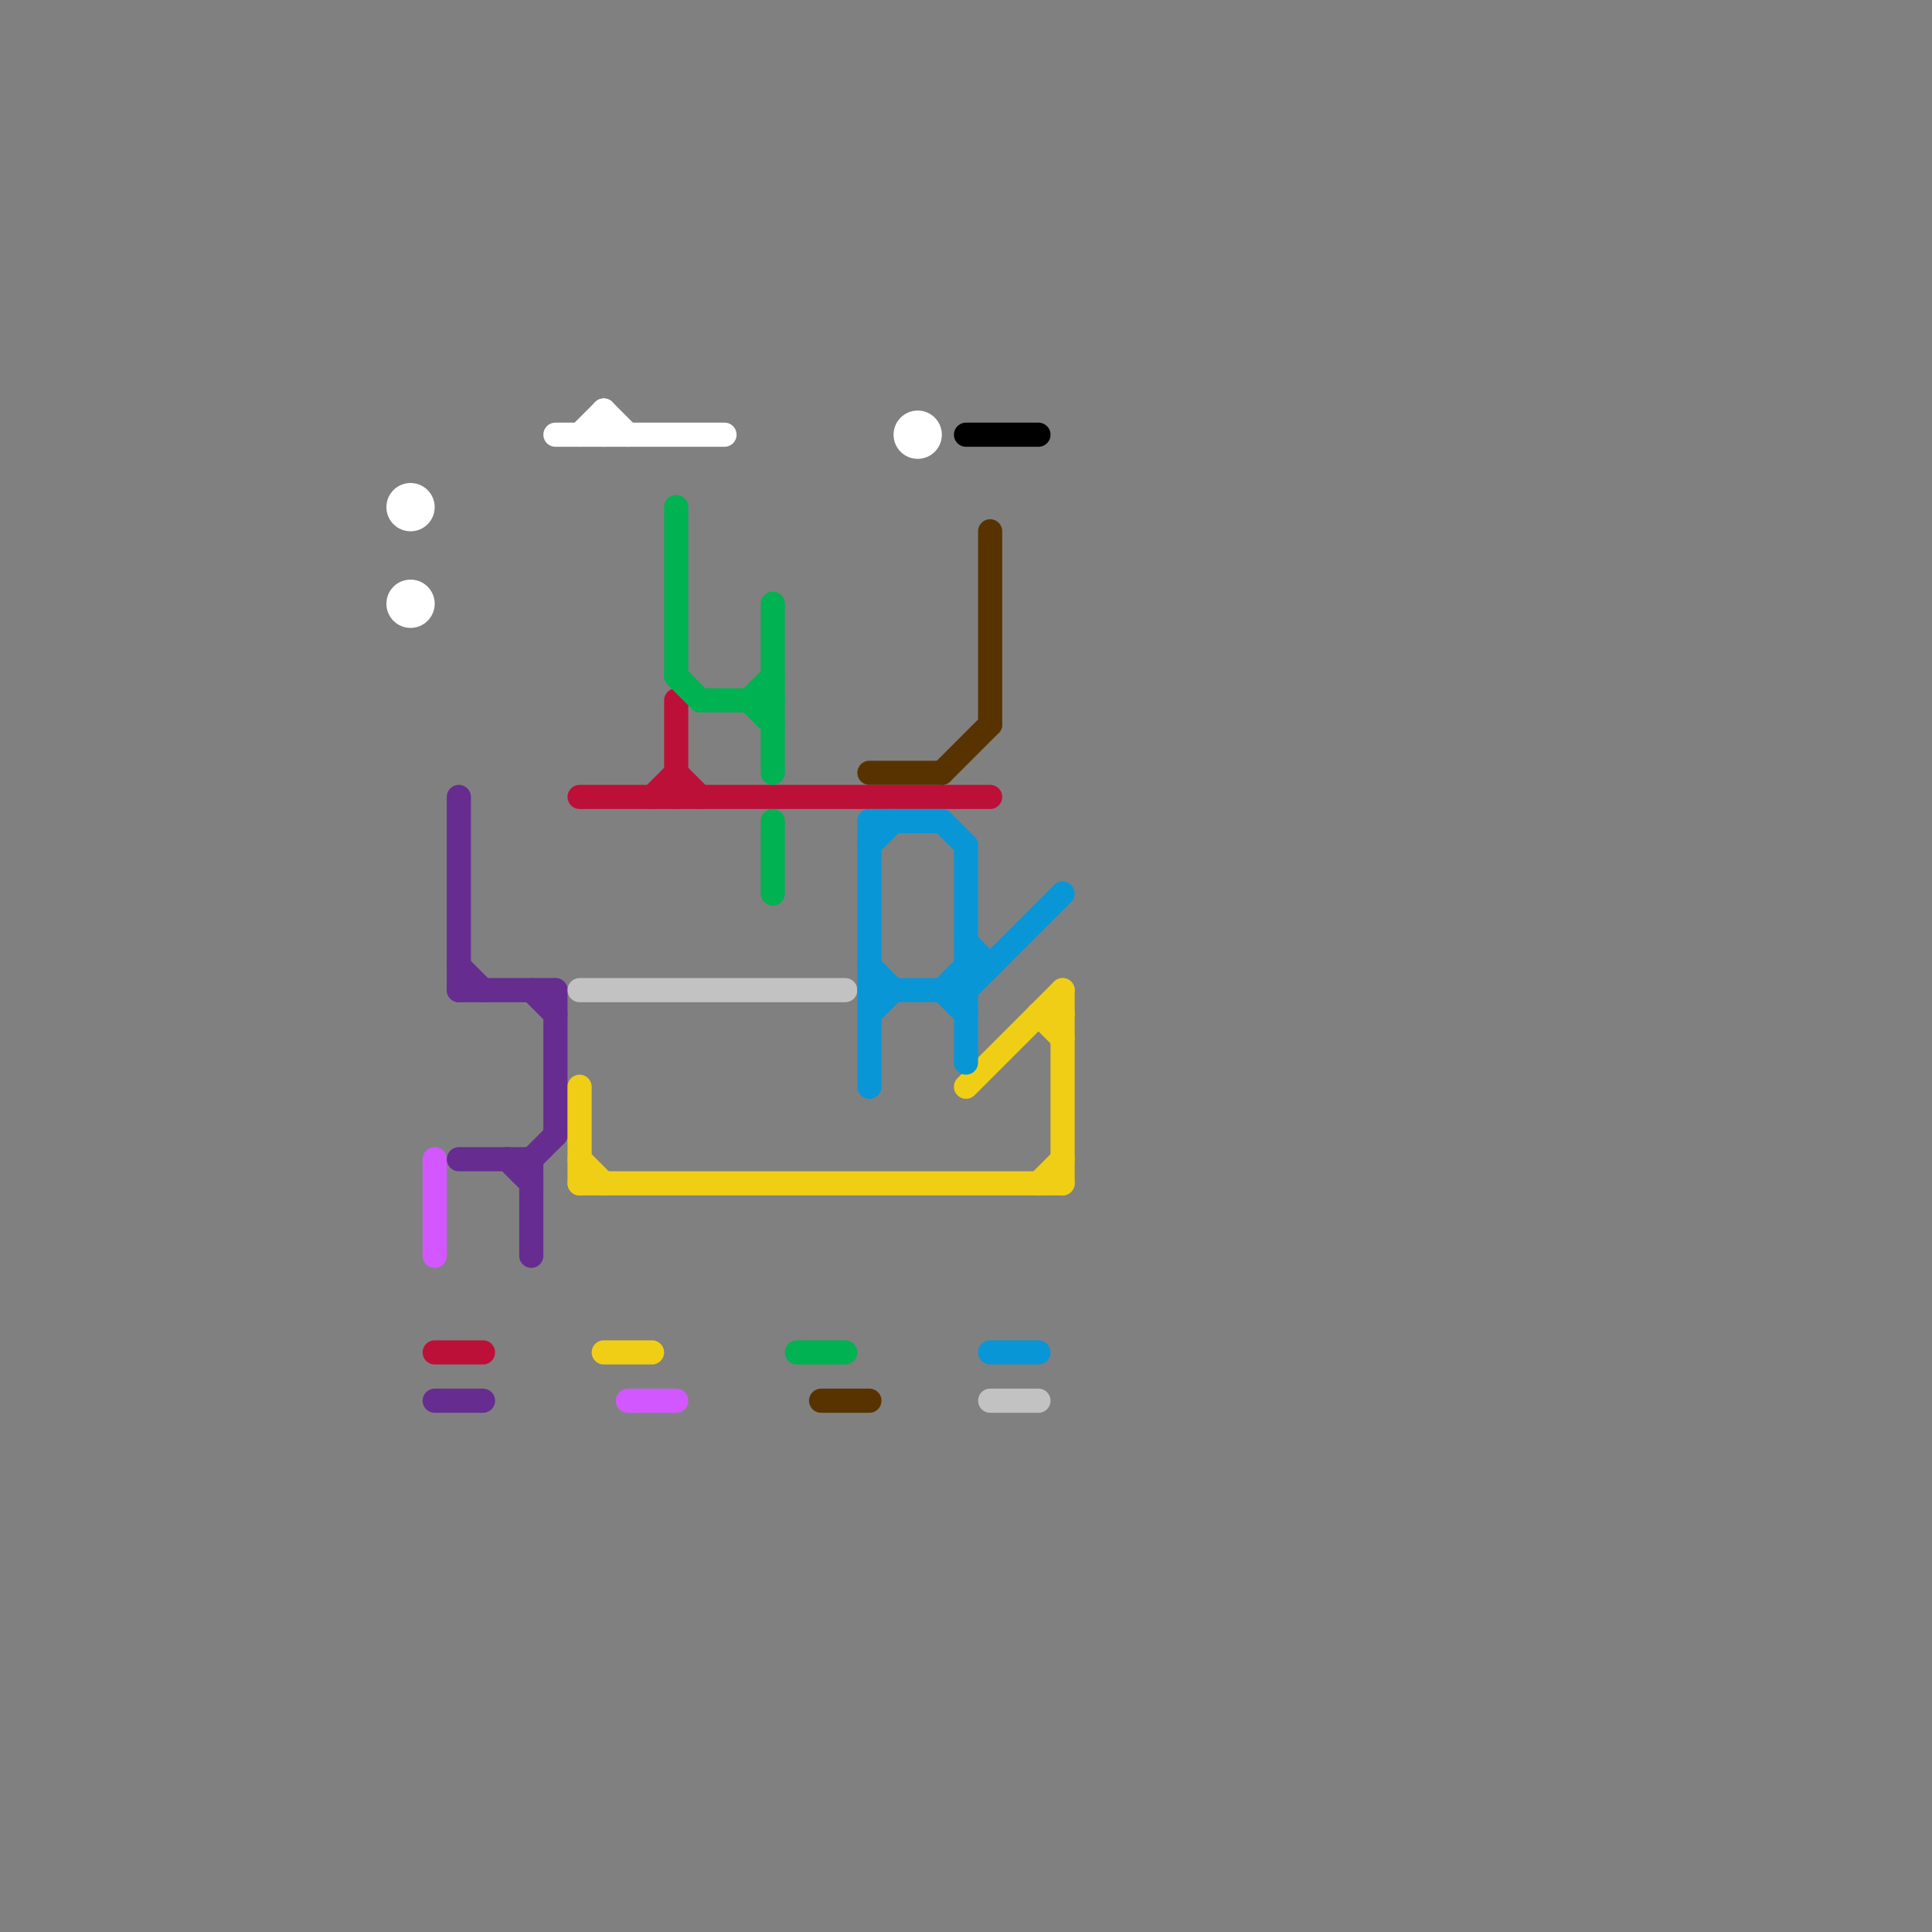 
<svg version="1.1" xmlns="http://www.w3.org/2000/svg" viewBox="0 0 80 80">
<rect x="0" y="0" width="80" height="80" fill="#808080" stroke="none"/>
<style>text { font: 1px Helvetica; font-weight: 600; white-space: pre; dominant-baseline: central; } line { stroke-width: 1; fill: none; stroke-linecap: round; stroke-linejoin: round; } .c0 { stroke: #ffffff } .c1 { stroke: #d357fe } .c2 { stroke: #bd1038 } .c3 { stroke: #662c90 } .c4 { stroke: #c2c2c2 } .c5 { stroke: #f0ce15 } .c6 { stroke: #00b251 } .c7 { stroke: #583300 } .c8 { stroke: #0896d7 } .c9 { stroke: #000000 }</style><defs><g id="wm-xf"><circle r="1.2" fill="#000"/><circle r="0.9" fill="#fff"/><circle r="0.6" fill="#000"/><circle r="0.3" fill="#fff"/></g><g id="wm"><circle r="0.6" fill="#000"/><circle r="0.3" fill="#fff"/></g></defs><line class="c0" x1="25" y1="17" x2="26" y2="18"/><line class="c0" x1="25" y1="17" x2="25" y2="18"/><line class="c0" x1="24" y1="18" x2="25" y2="17"/><line class="c0" x1="23" y1="18" x2="30" y2="18"/><circle cx="38" cy="18" r="1" fill="#ffffff" /><circle cx="17" cy="25" r="1" fill="#ffffff" /><circle cx="17" cy="21" r="1" fill="#ffffff" /><line class="c1" x1="26" y1="58" x2="28" y2="58"/><line class="c1" x1="18" y1="48" x2="18" y2="52"/><line class="c2" x1="28" y1="32" x2="29" y2="33"/><line class="c2" x1="18" y1="56" x2="20" y2="56"/><line class="c2" x1="27" y1="33" x2="28" y2="32"/><line class="c2" x1="28" y1="29" x2="28" y2="33"/><line class="c2" x1="24" y1="33" x2="41" y2="33"/><line class="c3" x1="19" y1="48" x2="22" y2="48"/><line class="c3" x1="23" y1="41" x2="23" y2="47"/><line class="c3" x1="18" y1="58" x2="20" y2="58"/><line class="c3" x1="21" y1="48" x2="22" y2="49"/><line class="c3" x1="22" y1="48" x2="23" y2="47"/><line class="c3" x1="19" y1="33" x2="19" y2="41"/><line class="c3" x1="22" y1="41" x2="23" y2="42"/><line class="c3" x1="19" y1="41" x2="23" y2="41"/><line class="c3" x1="19" y1="40" x2="20" y2="41"/><line class="c3" x1="22" y1="48" x2="22" y2="52"/><line class="c4" x1="41" y1="58" x2="43" y2="58"/><line class="c4" x1="24" y1="41" x2="35" y2="41"/><line class="c5" x1="43" y1="42" x2="44" y2="42"/><line class="c5" x1="24" y1="49" x2="44" y2="49"/><line class="c5" x1="40" y1="45" x2="44" y2="41"/><line class="c5" x1="24" y1="48" x2="25" y2="49"/><line class="c5" x1="43" y1="49" x2="44" y2="48"/><line class="c5" x1="24" y1="45" x2="24" y2="49"/><line class="c5" x1="44" y1="41" x2="44" y2="49"/><line class="c5" x1="25" y1="56" x2="27" y2="56"/><line class="c5" x1="43" y1="42" x2="44" y2="43"/><line class="c6" x1="31" y1="29" x2="32" y2="28"/><line class="c6" x1="31" y1="29" x2="32" y2="30"/><line class="c6" x1="28" y1="28" x2="29" y2="29"/><line class="c6" x1="28" y1="21" x2="28" y2="28"/><line class="c6" x1="29" y1="29" x2="32" y2="29"/><line class="c6" x1="32" y1="25" x2="32" y2="32"/><line class="c6" x1="32" y1="34" x2="32" y2="37"/><line class="c6" x1="33" y1="56" x2="35" y2="56"/><line class="c7" x1="34" y1="58" x2="36" y2="58"/><line class="c7" x1="41" y1="22" x2="41" y2="30"/><line class="c7" x1="39" y1="32" x2="41" y2="30"/><line class="c7" x1="36" y1="32" x2="39" y2="32"/><line class="c8" x1="39" y1="41" x2="40" y2="40"/><line class="c8" x1="40" y1="40" x2="41" y2="40"/><line class="c8" x1="36" y1="42" x2="37" y2="41"/><line class="c8" x1="36" y1="41" x2="40" y2="41"/><line class="c8" x1="36" y1="35" x2="37" y2="34"/><line class="c8" x1="40" y1="35" x2="40" y2="44"/><line class="c8" x1="36" y1="40" x2="37" y2="41"/><line class="c8" x1="40" y1="41" x2="44" y2="37"/><line class="c8" x1="36" y1="34" x2="36" y2="45"/><line class="c8" x1="39" y1="41" x2="40" y2="42"/><line class="c8" x1="39" y1="34" x2="40" y2="35"/><line class="c8" x1="40" y1="39" x2="41" y2="40"/><line class="c8" x1="41" y1="56" x2="43" y2="56"/><line class="c8" x1="36" y1="34" x2="39" y2="34"/><line class="c9" x1="40" y1="18" x2="43" y2="18"/>
</svg>
